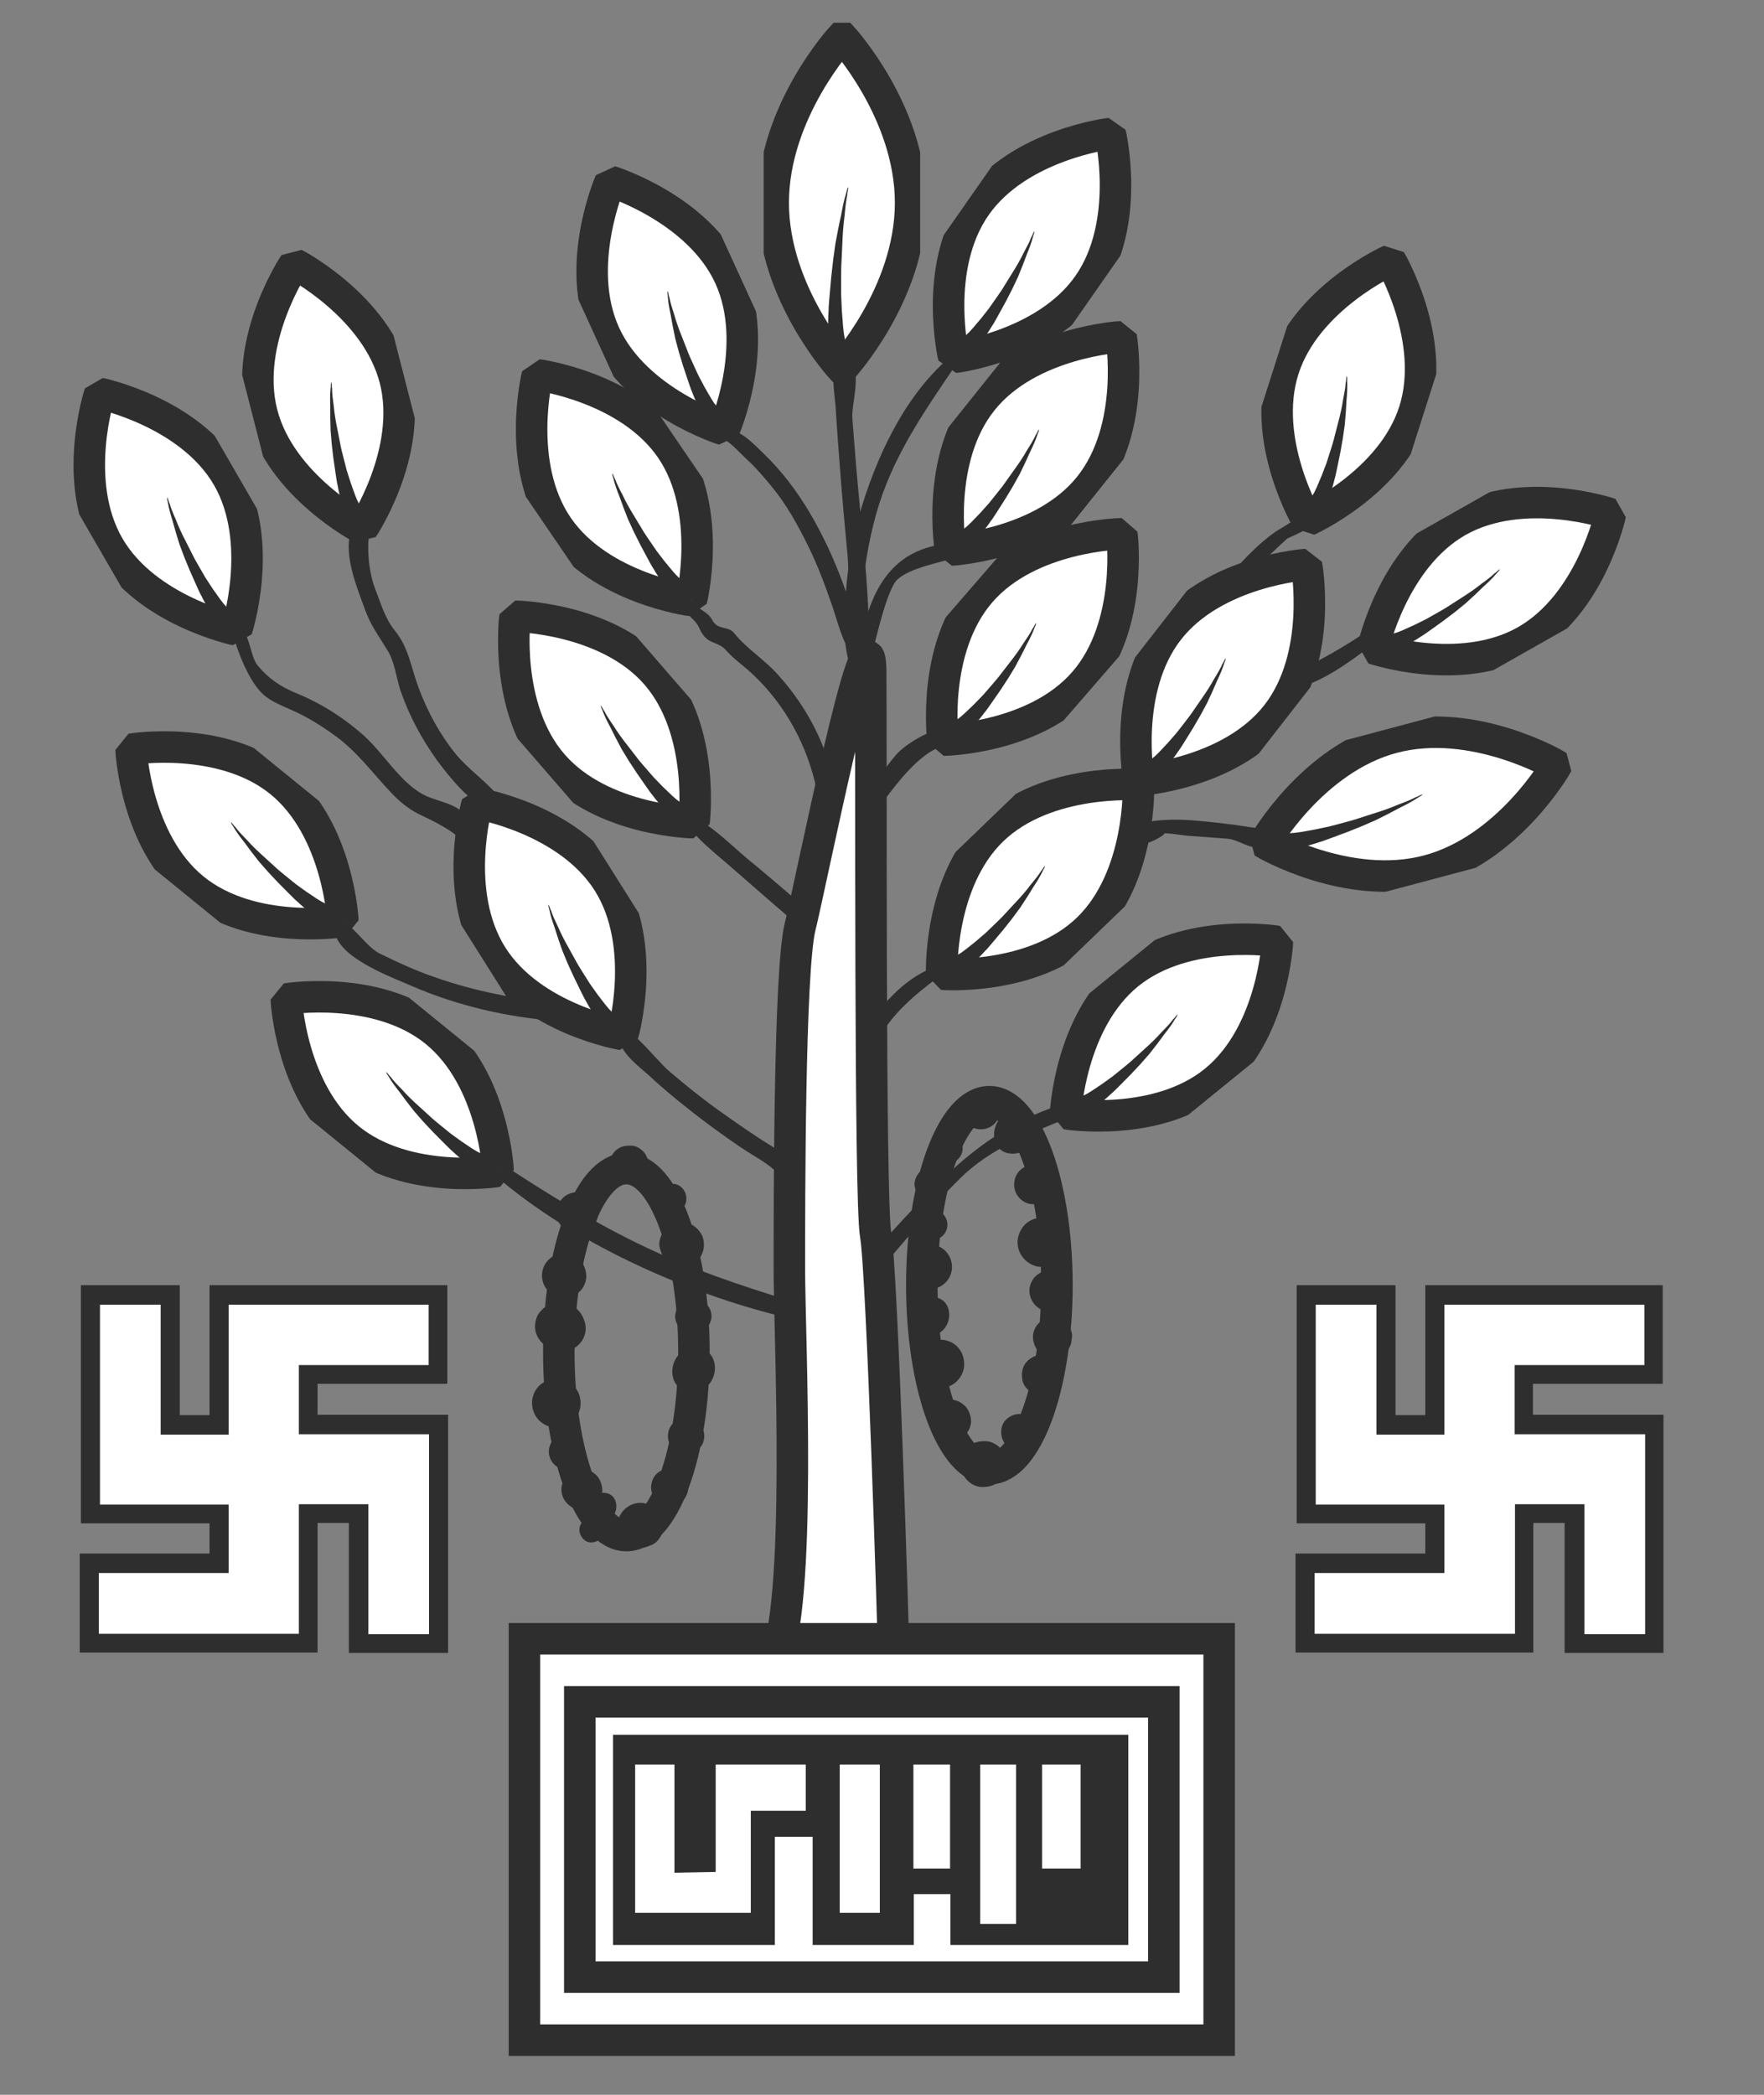 <svg width="112" height="133" viewBox="0 0 112 133" fill="none" xmlns="http://www.w3.org/2000/svg">
<rect x="0" y="0" width="112" height="133" fill="#808080" stroke="none"/>
<path d="M55.28 42.57C55.208 37.352 51.475 56.137 50.797 58.855C50.118 61.573 50.118 76.329 50.118 80.577C50.118 84.824 50.966 102.128 49.1 105.696C57.583 106.376 56.734 105.745 56.734 104.895C56.734 104.046 56.007 80.577 55.595 78.392C55.208 76.184 55.329 46.987 55.28 42.57Z" fill="white" stroke="#2E2E2E" stroke-width="2"/>
<path d="M77.407 104.046H33.298V129.529H77.407V104.046Z" fill="white" stroke="#2E2E2E" stroke-width="2"/>
<path d="M73.893 108.05H36.812V125.525H73.893V108.05Z" fill="white" stroke="#2E2E2E" stroke-width="2"/>
<path d="M71.639 110.138V123.486H60.345V120.258H58.019V123.486H51.596V116.618H49.197V123.486H38.921V110.138H71.639ZM40.327 112.031V121.447H47.67V114.967H51.16V112.031H45.44V118.851L42.823 118.899V112.031H40.327ZM55.862 112.031H53.317V121.447H55.862V112.031ZM60.321 112.031H57.995V118.632H60.321V112.031ZM64.514 112.031H62.236V122.151H64.514V112.031ZM68.61 112.031H66.162V118.632H68.61V112.031Z" fill="#2E2E2E"/>
<path d="M67.374 122.564C68.284 122.564 69.022 122.075 69.022 121.472C69.022 120.868 68.284 120.38 67.374 120.38C66.464 120.38 65.726 120.868 65.726 121.472C65.726 122.075 66.464 122.564 67.374 122.564Z" fill="#2E2E2E"/>
<path d="M22.78 104.361V96.109H19.557V104.337H5.669V99.265H13.91V96.109H5.742V82.203H10.807V90.455H13.91V82.203H27.821V87.275H19.557V90.455H27.845V104.361H22.78Z" fill="white"/>
<path d="M27.215 82.809V86.668H20.187H18.975V87.882V89.848V91.061H20.187H27.239V103.755H23.386V96.716V95.503H22.174H20.187H18.975V96.716V103.73H6.275V99.871H13.304H14.515V98.658V96.74V95.527H13.304H6.348V82.834H10.201V89.872V91.085H11.413H13.304H14.515V89.872V82.834H27.215M28.427 81.596H13.304V89.848H11.413V81.596H5.136V96.716H13.304V98.633H5.063V104.919H20.162V96.692H22.15V104.944H28.451V89.823H20.162V87.858H28.403V81.596H28.427Z" fill="#2E2E2E"/>
<path d="M99.971 104.361V96.109H96.772V104.337H82.86V99.265H91.1V96.109H82.933V82.203H87.998V90.455H91.1V82.203H105.012V87.275H96.772V90.455H105.036V104.361H99.971Z" fill="white"/>
<path d="M104.406 82.809V86.668H97.377H96.166V87.882V89.848V91.061H97.377H104.454V103.755H100.601V96.716V95.503H99.389H97.402H96.19V96.716V103.73H83.466V99.871H90.495H91.706V98.658V96.74V95.527H90.495H83.539V82.834H87.392V89.872V91.085H88.604H90.495H91.706V89.872V82.834H104.406M105.618 81.596H90.495V89.848H88.604V81.596H82.327V96.716H90.495V98.633H82.254V104.919H97.353V96.692H99.341V104.944H105.618V89.823H97.329V87.858H105.569V81.596H105.618Z" fill="#2E2E2E"/>
<g clip-path="url(#clip0_840_13763)">
<path d="M49.092 12.873C49.092 18.674 53.454 23.407 53.454 23.407C53.454 23.407 57.817 18.674 57.817 12.873C57.817 7.073 53.454 2.34 53.454 2.34C53.454 2.34 49.092 7.073 49.092 12.873Z" fill="white" stroke="#2E2E2E" stroke-width="2"/>
<path d="M53.866 11.902C53.454 13.189 52.485 20.106 53.454 23.407L53.866 11.902Z" fill="white"/>
<path d="M53.866 11.902C53.866 11.902 53.866 11.951 53.842 12.024C53.842 12.121 53.793 12.242 53.793 12.388C53.721 12.703 53.672 13.165 53.624 13.698C53.551 14.232 53.502 14.863 53.478 15.543C53.454 15.883 53.454 16.223 53.43 16.587C53.406 16.951 53.406 17.29 53.406 17.654C53.406 18.018 53.406 18.383 53.406 18.722C53.43 19.086 53.43 19.426 53.454 19.766C53.478 20.106 53.502 20.421 53.527 20.712C53.551 20.858 53.551 21.004 53.575 21.149C53.599 21.295 53.624 21.416 53.648 21.562C53.672 21.683 53.696 21.805 53.696 21.926C53.721 22.047 53.745 22.145 53.769 22.241C53.818 22.436 53.842 22.63 53.89 22.776C53.963 23.067 54.011 23.212 54.011 23.212L52.848 23.552C52.848 23.552 52.8 23.358 52.751 23.018C52.727 22.873 52.727 22.678 52.678 22.436C52.654 22.314 52.654 22.193 52.63 22.072C52.63 21.95 52.606 21.805 52.606 21.659C52.606 21.513 52.581 21.368 52.581 21.222C52.581 21.077 52.581 20.907 52.581 20.761C52.581 20.446 52.581 20.106 52.606 19.766C52.606 19.426 52.654 19.062 52.678 18.698C52.703 18.334 52.751 17.97 52.775 17.606C52.824 17.242 52.848 16.878 52.897 16.514C52.945 16.15 52.994 15.81 53.042 15.47C53.163 14.815 53.284 14.184 53.406 13.65C53.502 13.116 53.599 12.679 53.696 12.364C53.745 12.218 53.769 12.097 53.793 12C53.818 11.951 53.842 11.902 53.842 11.902H53.866Z" fill="#2E2E2E"/>
</g>
<g clip-path="url(#clip1_840_13763)">
<path d="M22.154 72.284C25.859 75.297 31.632 74.364 31.632 74.364C31.632 74.364 31.359 68.514 27.654 65.501C23.948 62.489 18.175 63.422 18.175 63.422C18.175 63.422 18.448 69.271 22.154 72.284Z" fill="white" stroke="#2E2E2E" stroke-width="2"/>
<path d="M24.544 68.068C25.105 69.057 28.913 73.403 31.633 74.364L24.544 68.068Z" fill="white"/>
<path d="M24.543 68.068C24.543 68.068 24.574 68.093 24.605 68.15C24.668 68.201 24.715 68.301 24.808 68.377C24.963 68.597 25.227 68.874 25.538 69.189C25.833 69.523 26.206 69.889 26.624 70.26C26.826 70.456 27.043 70.632 27.261 70.84C27.478 71.048 27.695 71.225 27.927 71.414C28.16 71.603 28.392 71.792 28.61 71.968C28.857 72.139 29.074 72.315 29.307 72.473C29.539 72.63 29.756 72.775 29.957 72.908C30.066 72.965 30.159 73.04 30.267 73.097C30.375 73.154 30.468 73.198 30.576 73.255C30.669 73.299 30.762 73.343 30.839 73.406C30.932 73.451 31.009 73.482 31.087 73.514C31.241 73.577 31.381 73.659 31.504 73.697C31.736 73.791 31.86 73.829 31.86 73.829L31.343 74.91C31.343 74.91 31.189 74.847 30.941 74.708C30.833 74.651 30.709 74.551 30.523 74.462C30.43 74.418 30.353 74.355 30.26 74.311C30.183 74.248 30.074 74.191 29.981 74.115C29.888 74.04 29.78 73.983 29.687 73.907C29.594 73.832 29.485 73.743 29.392 73.668C29.191 73.504 28.974 73.328 28.772 73.132C28.555 72.956 28.353 72.729 28.136 72.521C27.918 72.313 27.716 72.086 27.499 71.878C27.297 71.652 27.08 71.444 26.878 71.217C26.676 70.99 26.489 70.776 26.303 70.562C25.961 70.127 25.634 69.705 25.369 69.334C25.089 68.981 24.871 68.679 24.731 68.44C24.668 68.326 24.606 68.244 24.559 68.175C24.544 68.131 24.528 68.087 24.528 68.087L24.543 68.068Z" fill="#2E2E2E"/>
</g>
<g clip-path="url(#clip2_840_13763)">
<path d="M12.298 56.428C16.003 59.44 21.776 58.507 21.776 58.507C21.776 58.507 21.503 52.658 17.798 49.645C14.093 46.632 8.319 47.565 8.319 47.565C8.319 47.565 8.592 53.415 12.298 56.428Z" fill="white" stroke="#2E2E2E" stroke-width="2"/>
<path d="M14.688 52.212C15.249 53.2 19.057 57.547 21.776 58.507L14.688 52.212Z" fill="white"/>
<path d="M14.687 52.212C14.687 52.212 14.718 52.237 14.75 52.294C14.812 52.344 14.858 52.445 14.952 52.52C15.107 52.741 15.371 53.018 15.682 53.333C15.977 53.667 16.35 54.032 16.768 54.404C16.97 54.599 17.187 54.776 17.404 54.984C17.622 55.192 17.839 55.368 18.071 55.557C18.304 55.746 18.537 55.935 18.754 56.112C19.001 56.282 19.218 56.459 19.451 56.616C19.683 56.774 19.9 56.919 20.101 57.051C20.21 57.108 20.303 57.184 20.411 57.241C20.519 57.297 20.612 57.342 20.72 57.398C20.813 57.443 20.906 57.487 20.983 57.55C21.076 57.594 21.154 57.626 21.231 57.657C21.385 57.72 21.525 57.802 21.648 57.84C21.88 57.935 22.004 57.973 22.004 57.973L21.487 59.054C21.487 59.054 21.333 58.991 21.085 58.852C20.977 58.795 20.853 58.694 20.667 58.606C20.575 58.562 20.497 58.499 20.404 58.455C20.327 58.391 20.218 58.335 20.125 58.259C20.032 58.183 19.924 58.127 19.831 58.051C19.738 57.975 19.629 57.887 19.536 57.811C19.335 57.648 19.118 57.471 18.916 57.276C18.699 57.099 18.497 56.873 18.28 56.665C18.062 56.457 17.86 56.23 17.643 56.022C17.441 55.795 17.224 55.587 17.022 55.361C16.82 55.134 16.633 54.919 16.447 54.705C16.105 54.271 15.778 53.849 15.513 53.477C15.233 53.125 15.015 52.822 14.875 52.583C14.812 52.47 14.75 52.388 14.704 52.319C14.688 52.275 14.672 52.231 14.672 52.231L14.687 52.212Z" fill="#2E2E2E"/>
</g>
<g clip-path="url(#clip3_840_13763)">
<path d="M31.232 60.679C33.779 64.722 39.546 65.689 39.546 65.689C39.546 65.689 41.158 60.059 38.611 56.017C36.064 51.975 30.296 51.008 30.296 51.008C30.296 51.008 28.685 56.637 31.232 60.679Z" fill="white" stroke="#2E2E2E" stroke-width="2"/>
<path d="M34.843 57.451C35.06 58.568 37.277 63.906 39.546 65.689L34.843 57.451Z" fill="white"/>
<path d="M34.843 57.451C34.843 57.451 34.865 57.485 34.876 57.549C34.919 57.617 34.931 57.727 34.995 57.828C35.072 58.087 35.233 58.434 35.427 58.833C35.6 59.243 35.836 59.709 36.114 60.196C36.242 60.445 36.392 60.682 36.531 60.949C36.67 61.215 36.82 61.452 36.979 61.706C37.139 61.96 37.299 62.213 37.448 62.45C37.629 62.691 37.778 62.928 37.947 63.152C38.117 63.375 38.276 63.582 38.425 63.772C38.509 63.861 38.573 63.962 38.657 64.051C38.742 64.139 38.816 64.211 38.9 64.3C38.974 64.371 39.048 64.443 39.101 64.527C39.175 64.599 39.238 64.654 39.301 64.708C39.427 64.818 39.533 64.94 39.638 65.016C39.827 65.18 39.932 65.255 39.932 65.255L39.097 66.114C39.097 66.114 38.971 66.004 38.781 65.794C38.697 65.705 38.611 65.57 38.464 65.427C38.39 65.355 38.337 65.27 38.263 65.199C38.21 65.114 38.125 65.026 38.061 64.924C37.997 64.823 37.913 64.734 37.849 64.633C37.785 64.531 37.711 64.413 37.647 64.311C37.508 64.091 37.359 63.855 37.23 63.605C37.081 63.368 36.962 63.088 36.823 62.822C36.683 62.555 36.565 62.276 36.425 62.009C36.306 61.729 36.167 61.463 36.048 61.183C35.929 60.903 35.821 60.641 35.713 60.378C35.528 59.857 35.353 59.352 35.221 58.915C35.069 58.491 34.959 58.135 34.902 57.863C34.879 57.736 34.846 57.639 34.824 57.558C34.824 57.511 34.823 57.464 34.823 57.464L34.843 57.451Z" fill="#2E2E2E"/>
</g>
<g clip-path="url(#clip4_840_13763)">
<path d="M6.903 34.677C9.295 38.813 15.022 39.998 15.022 39.998C15.022 39.998 16.845 34.434 14.453 30.298C12.061 26.162 6.334 24.977 6.334 24.977C6.334 24.977 4.51 30.541 6.903 34.677Z" fill="white" stroke="#2E2E2E" stroke-width="2"/>
<path d="M10.634 31.589C10.808 32.713 12.821 38.131 15.021 39.998L10.634 31.589Z" fill="white"/>
<path d="M10.634 31.589C10.634 31.589 10.654 31.623 10.663 31.687C10.703 31.757 10.711 31.867 10.771 31.971C10.838 32.233 10.986 32.586 11.165 32.991C11.322 33.408 11.54 33.882 11.8 34.379C11.919 34.633 12.059 34.876 12.188 35.147C12.317 35.419 12.457 35.661 12.607 35.921C12.758 36.181 12.908 36.44 13.048 36.682C13.219 36.93 13.359 37.172 13.52 37.402C13.681 37.632 13.832 37.845 13.973 38.041C14.055 38.132 14.115 38.236 14.196 38.328C14.277 38.419 14.348 38.494 14.429 38.585C14.5 38.66 14.571 38.734 14.621 38.821C14.692 38.895 14.753 38.952 14.814 39.009C14.936 39.123 15.037 39.249 15.139 39.329C15.322 39.5 15.424 39.58 15.424 39.58L14.557 40.406C14.557 40.406 14.435 40.292 14.253 40.074C14.172 39.982 14.092 39.844 13.95 39.695C13.879 39.62 13.829 39.534 13.758 39.46C13.708 39.373 13.627 39.282 13.567 39.178C13.507 39.074 13.426 38.982 13.366 38.878C13.306 38.775 13.236 38.653 13.176 38.55C13.046 38.325 12.905 38.082 12.786 37.828C12.646 37.586 12.538 37.302 12.409 37.03C12.28 36.758 12.171 36.474 12.042 36.203C11.934 35.919 11.805 35.647 11.697 35.363C11.588 35.079 11.49 34.813 11.392 34.546C11.227 34.018 11.071 33.507 10.956 33.066C10.82 32.636 10.723 32.276 10.677 32.003C10.659 31.874 10.63 31.776 10.611 31.694C10.612 31.648 10.613 31.601 10.613 31.601L10.634 31.589Z" fill="#2E2E2E"/>
</g>
<g clip-path="url(#clip5_840_13763)">
<path d="M16.632 26.247C17.82 30.877 23.014 33.566 23.014 33.566C23.014 33.566 26.27 28.702 25.082 24.073C23.894 19.443 18.7 16.753 18.7 16.753C18.7 16.753 15.444 21.618 16.632 26.247Z" fill="white" stroke="#2E2E2E" stroke-width="2"/>
<path d="M21.057 24.282C20.922 25.412 21.399 31.174 23.014 33.566L21.057 24.282Z" fill="white"/>
<path d="M21.057 24.282C21.057 24.282 21.067 24.321 21.059 24.385C21.079 24.463 21.056 24.572 21.086 24.688C21.081 24.958 21.128 25.338 21.19 25.776C21.229 26.221 21.312 26.736 21.427 27.285C21.474 27.562 21.543 27.833 21.594 28.13C21.645 28.426 21.715 28.697 21.789 28.988C21.864 29.278 21.939 29.569 22.008 29.84C22.106 30.125 22.176 30.396 22.269 30.661C22.362 30.926 22.45 31.172 22.533 31.398C22.586 31.509 22.616 31.625 22.669 31.735C22.723 31.845 22.771 31.936 22.824 32.046C22.873 32.137 22.921 32.228 22.946 32.325C22.994 32.415 23.038 32.487 23.081 32.558C23.168 32.701 23.231 32.85 23.308 32.954C23.438 33.168 23.515 33.273 23.515 33.273L22.457 33.834C22.457 33.834 22.371 33.691 22.254 33.432C22.201 33.322 22.161 33.167 22.064 32.985C22.016 32.894 21.991 32.797 21.943 32.706C21.918 32.61 21.865 32.499 21.835 32.383C21.805 32.267 21.752 32.157 21.722 32.041C21.692 31.924 21.657 31.789 21.628 31.673C21.563 31.421 21.493 31.15 21.447 30.872C21.378 30.601 21.35 30.299 21.299 30.002C21.248 29.705 21.22 29.403 21.169 29.106C21.142 28.804 21.09 28.507 21.063 28.204C21.035 27.902 21.013 27.618 20.99 27.335C20.973 26.782 20.961 26.248 20.969 25.792C20.954 25.341 20.958 24.969 20.987 24.693C21.005 24.564 21.003 24.462 21.007 24.378C21.02 24.333 21.034 24.288 21.034 24.288L21.057 24.282Z" fill="#2E2E2E"/>
</g>
<g clip-path="url(#clip6_840_13763)">
<path d="M35.088 48.543C38.218 52.153 44.065 52.233 44.065 52.233C44.065 52.233 44.806 46.423 41.676 42.814C38.547 39.205 32.699 39.125 32.699 39.125C32.699 39.125 31.958 44.934 35.088 48.543Z" fill="white" stroke="#2E2E2E" stroke-width="2"/>
<path d="M38.169 44.804C38.552 45.875 41.551 50.816 44.064 52.233L38.169 44.804Z" fill="white"/>
<path d="M38.169 44.804C38.169 44.804 38.195 44.835 38.216 44.896C38.268 44.956 38.297 45.064 38.376 45.154C38.491 45.398 38.703 45.717 38.955 46.081C39.188 46.461 39.492 46.885 39.84 47.324C40.005 47.551 40.189 47.763 40.367 48.005C40.545 48.248 40.728 48.459 40.925 48.686C41.121 48.912 41.317 49.139 41.501 49.35C41.715 49.561 41.899 49.772 42.1 49.968C42.302 50.163 42.491 50.343 42.666 50.509C42.763 50.584 42.842 50.674 42.938 50.749C43.035 50.824 43.119 50.883 43.216 50.958C43.3 51.017 43.383 51.077 43.449 51.152C43.533 51.212 43.603 51.257 43.674 51.301C43.815 51.39 43.938 51.495 44.054 51.554C44.266 51.687 44.381 51.746 44.381 51.746L43.686 52.721C43.686 52.721 43.544 52.632 43.324 52.453C43.227 52.378 43.123 52.257 42.955 52.138C42.871 52.078 42.806 52.003 42.722 51.943C42.657 51.868 42.56 51.793 42.481 51.703C42.403 51.612 42.306 51.537 42.227 51.447C42.149 51.356 42.057 51.25 41.978 51.16C41.808 50.963 41.625 50.752 41.46 50.525C41.277 50.313 41.117 50.055 40.939 49.812C40.761 49.57 40.601 49.312 40.423 49.069C40.263 48.811 40.085 48.569 39.925 48.31C39.765 48.052 39.618 47.809 39.472 47.565C39.209 47.078 38.961 46.606 38.764 46.194C38.549 45.798 38.387 45.463 38.29 45.203C38.248 45.08 38.2 44.989 38.166 44.913C38.158 44.866 38.151 44.82 38.151 44.82L38.169 44.804Z" fill="#2E2E2E"/>
</g>
<g clip-path="url(#clip7_840_13763)">
<path d="M35.406 33.427C38.098 37.374 43.897 38.132 43.897 38.132C43.897 38.132 45.303 32.447 42.611 28.5C39.919 24.553 34.121 23.796 34.121 23.796C34.121 23.796 32.714 29.48 35.406 33.427Z" fill="white" stroke="#2E2E2E" stroke-width="2"/>
<path d="M38.898 30.07C39.155 31.178 41.564 36.433 43.897 38.132L38.898 30.07Z" fill="white"/>
<path d="M38.898 30.07C38.898 30.07 38.921 30.104 38.935 30.167C38.98 30.233 38.996 30.343 39.064 30.442C39.15 30.698 39.324 31.039 39.532 31.43C39.719 31.834 39.972 32.291 40.268 32.767C40.405 33.012 40.563 33.243 40.712 33.504C40.861 33.766 41.018 33.997 41.187 34.245C41.356 34.492 41.525 34.74 41.683 34.971C41.872 35.206 42.029 35.437 42.207 35.654C42.385 35.872 42.551 36.073 42.706 36.257C42.794 36.343 42.862 36.442 42.949 36.527C43.037 36.613 43.113 36.681 43.201 36.767C43.277 36.836 43.353 36.905 43.41 36.987C43.486 37.056 43.551 37.109 43.616 37.161C43.746 37.266 43.856 37.384 43.964 37.456C44.159 37.613 44.267 37.685 44.267 37.685L43.464 38.573C43.464 38.573 43.334 38.468 43.136 38.264C43.048 38.179 42.958 38.047 42.806 37.909C42.729 37.84 42.673 37.757 42.597 37.689C42.54 37.606 42.453 37.521 42.385 37.422C42.318 37.322 42.23 37.237 42.163 37.138C42.095 37.039 42.016 36.923 41.949 36.824C41.802 36.609 41.644 36.378 41.507 36.133C41.349 35.902 41.22 35.627 41.071 35.365C40.922 35.104 40.793 34.829 40.645 34.568C40.516 34.292 40.367 34.031 40.238 33.756C40.109 33.481 39.991 33.222 39.873 32.964C39.669 32.449 39.477 31.951 39.329 31.52C39.161 31.102 39.039 30.75 38.972 30.48C38.945 30.354 38.908 30.257 38.883 30.178C38.881 30.131 38.878 30.084 38.878 30.084L38.898 30.07Z" fill="#2E2E2E"/>
</g>
<g clip-path="url(#clip8_840_13763)">
<path d="M38.397 21.217C40.385 25.562 45.974 27.288 45.974 27.288C45.974 27.288 48.317 21.922 46.329 17.577C44.34 13.232 38.752 11.507 38.752 11.507C38.752 11.507 36.408 16.872 38.397 21.217Z" fill="white" stroke="#2E2E2E" stroke-width="2"/>
<path d="M42.405 18.498C42.471 19.634 43.961 25.219 45.974 27.288L42.405 18.498Z" fill="white"/>
<path d="M42.404 18.498C42.404 18.498 42.421 18.534 42.424 18.599C42.457 18.672 42.455 18.783 42.505 18.892C42.547 19.159 42.661 19.524 42.8 19.945C42.917 20.375 43.089 20.868 43.3 21.387C43.395 21.651 43.511 21.906 43.614 22.189C43.717 22.472 43.833 22.726 43.958 22.999C44.083 23.272 44.207 23.544 44.324 23.799C44.471 24.061 44.587 24.316 44.726 24.56C44.864 24.805 44.994 25.031 45.116 25.239C45.188 25.338 45.238 25.447 45.31 25.546C45.382 25.645 45.446 25.726 45.518 25.825C45.581 25.906 45.645 25.986 45.687 26.077C45.75 26.158 45.806 26.221 45.861 26.283C45.971 26.409 46.06 26.544 46.154 26.633C46.32 26.821 46.414 26.91 46.414 26.91L45.473 27.649C45.473 27.649 45.362 27.524 45.202 27.29C45.13 27.191 45.063 27.045 44.936 26.884C44.872 26.803 44.831 26.712 44.767 26.631C44.725 26.541 44.654 26.442 44.603 26.332C44.554 26.223 44.482 26.124 44.432 26.015C44.382 25.906 44.324 25.779 44.274 25.67C44.166 25.433 44.049 25.179 43.955 24.914C43.838 24.66 43.757 24.367 43.655 24.084C43.552 23.801 43.471 23.508 43.368 23.226C43.288 22.933 43.185 22.65 43.104 22.357C43.023 22.064 42.951 21.789 42.879 21.514C42.764 20.973 42.658 20.45 42.585 19.999C42.49 19.559 42.428 19.191 42.408 18.914C42.403 18.785 42.383 18.684 42.372 18.601C42.377 18.555 42.383 18.508 42.383 18.508L42.404 18.498Z" fill="#2E2E2E"/>
</g>
<g clip-path="url(#clip9_840_13763)">
<path d="M90.668 55.278C85.558 56.636 80.27 53.521 80.27 53.521C80.27 53.521 83.32 48.19 88.43 46.832C93.54 45.474 98.828 48.589 98.828 48.589C98.828 48.589 95.778 53.92 90.668 55.278Z" fill="white" stroke="#2E2E2E" stroke-width="2"/>
<path d="M90.298 50.429C89.271 51.129 83.426 53.686 80.269 53.521L90.298 50.429Z" fill="white"/>
<path d="M90.299 50.429C90.299 50.429 90.256 50.44 90.198 50.481C90.112 50.503 90.018 50.579 89.89 50.613C89.63 50.757 89.237 50.912 88.778 51.084C88.327 51.279 87.783 51.474 87.191 51.656C86.898 51.759 86.599 51.839 86.284 51.948C85.969 52.056 85.67 52.136 85.349 52.221C85.029 52.306 84.708 52.392 84.409 52.471C84.082 52.533 83.782 52.612 83.477 52.668C83.171 52.724 82.887 52.775 82.624 52.82C82.49 52.83 82.362 52.864 82.227 52.875C82.093 52.886 81.979 52.891 81.845 52.901C81.732 52.906 81.619 52.911 81.512 52.94C81.399 52.944 81.307 52.944 81.215 52.943C81.032 52.941 80.854 52.964 80.714 52.951C80.439 52.949 80.298 52.936 80.298 52.936L80.297 54.141C80.297 54.141 80.48 54.143 80.792 54.11C80.927 54.099 81.098 54.054 81.324 54.044C81.437 54.039 81.544 54.011 81.657 54.006C81.764 53.977 81.898 53.967 82.027 53.933C82.155 53.899 82.29 53.888 82.418 53.854C82.546 53.82 82.696 53.78 82.824 53.746C83.102 53.672 83.401 53.593 83.694 53.489C83.994 53.41 84.302 53.278 84.617 53.169C84.931 53.06 85.239 52.928 85.554 52.82C85.862 52.688 86.177 52.579 86.485 52.447C86.793 52.315 87.08 52.188 87.367 52.062C87.913 51.791 88.438 51.526 88.877 51.284C89.323 51.065 89.683 50.869 89.936 50.701C90.052 50.62 90.152 50.568 90.232 50.522C90.268 50.487 90.305 50.452 90.305 50.452L90.299 50.429Z" fill="#2E2E2E"/>
</g>
<g clip-path="url(#clip10_840_13763)">
<path d="M77.131 68.629C73.426 71.642 67.653 70.709 67.653 70.709C67.653 70.709 67.926 64.86 71.631 61.847C75.337 58.834 81.11 59.767 81.11 59.767C81.11 59.767 80.837 65.617 77.131 68.629Z" fill="white" stroke="#2E2E2E" stroke-width="2"/>
<path d="M74.742 64.414C74.18 65.402 70.372 69.748 67.653 70.709L74.742 64.414Z" fill="white"/>
<path d="M74.742 64.414C74.742 64.414 74.711 64.439 74.68 64.496C74.618 64.546 74.571 64.647 74.478 64.722C74.322 64.943 74.058 65.22 73.747 65.535C73.452 65.869 73.08 66.234 72.661 66.606C72.459 66.801 72.242 66.978 72.025 67.186C71.807 67.394 71.59 67.57 71.358 67.759C71.125 67.948 70.893 68.137 70.676 68.314C70.428 68.484 70.211 68.661 69.978 68.818C69.746 68.976 69.529 69.121 69.328 69.253C69.22 69.31 69.127 69.386 69.018 69.443C68.91 69.499 68.817 69.543 68.709 69.6C68.616 69.644 68.523 69.689 68.446 69.752C68.353 69.796 68.276 69.828 68.198 69.859C68.044 69.922 67.904 70.004 67.781 70.042C67.549 70.137 67.425 70.175 67.425 70.175L67.942 71.256C67.942 71.256 68.096 71.193 68.344 71.054C68.452 70.997 68.576 70.896 68.762 70.808C68.855 70.764 68.932 70.701 69.025 70.656C69.103 70.593 69.211 70.537 69.304 70.461C69.397 70.385 69.505 70.329 69.598 70.253C69.691 70.177 69.8 70.089 69.893 70.013C70.094 69.85 70.311 69.673 70.513 69.478C70.73 69.301 70.932 69.074 71.15 68.867C71.367 68.659 71.569 68.432 71.786 68.224C71.988 67.997 72.205 67.789 72.407 67.562C72.609 67.336 72.796 67.121 72.982 66.907C73.325 66.473 73.651 66.051 73.916 65.679C74.196 65.326 74.414 65.024 74.554 64.785C74.617 64.672 74.679 64.59 74.726 64.521C74.741 64.477 74.757 64.433 74.757 64.433L74.742 64.414Z" fill="#2E2E2E"/>
</g>
<g clip-path="url(#clip11_840_13763)">
<path d="M81.072 45.371C78.139 49.142 72.305 49.536 72.305 49.536C72.305 49.536 71.255 43.775 74.187 40.004C77.119 36.232 82.953 35.839 82.953 35.839C82.953 35.839 84.004 41.599 81.072 45.371Z" fill="white" stroke="#2E2E2E" stroke-width="2"/>
<path d="M77.795 41.803C77.47 42.892 74.739 47.986 72.305 49.536L77.795 41.803Z" fill="white"/>
<path d="M77.795 41.803C77.795 41.803 77.77 41.834 77.753 41.897C77.704 41.96 77.681 42.068 77.607 42.163C77.505 42.413 77.31 42.743 77.078 43.12C76.866 43.511 76.585 43.952 76.261 44.408C76.108 44.644 75.936 44.865 75.772 45.117C75.607 45.368 75.435 45.589 75.251 45.826C75.067 46.063 74.883 46.299 74.711 46.52C74.508 46.742 74.336 46.963 74.145 47.169C73.954 47.375 73.776 47.565 73.609 47.74C73.517 47.819 73.443 47.914 73.35 47.994C73.258 48.074 73.177 48.138 73.084 48.218C73.004 48.282 72.924 48.346 72.862 48.424C72.782 48.488 72.713 48.537 72.645 48.585C72.509 48.681 72.392 48.793 72.28 48.857C72.075 49.002 71.963 49.067 71.963 49.067L72.71 50.004C72.71 50.004 72.846 49.907 73.056 49.716C73.149 49.636 73.247 49.51 73.408 49.382C73.488 49.318 73.55 49.239 73.63 49.175C73.691 49.096 73.784 49.016 73.858 48.922C73.931 48.827 74.024 48.747 74.098 48.653C74.171 48.558 74.257 48.447 74.331 48.353C74.49 48.148 74.662 47.927 74.815 47.691C74.986 47.47 75.132 47.203 75.297 46.952C75.462 46.7 75.608 46.434 75.773 46.182C75.918 45.916 76.083 45.664 76.229 45.397C76.375 45.131 76.508 44.88 76.642 44.629C76.877 44.129 77.101 43.644 77.275 43.222C77.469 42.815 77.613 42.472 77.696 42.207C77.731 42.082 77.773 41.989 77.803 41.911C77.809 41.864 77.814 41.818 77.814 41.818L77.795 41.803Z" fill="#2E2E2E"/>
</g>
<g clip-path="url(#clip12_840_13763)">
<path d="M69.059 58.987C65.619 62.3 59.788 61.854 59.788 61.854C59.788 61.854 59.572 56.002 63.012 52.69C66.452 49.377 72.282 49.823 72.282 49.823C72.282 49.823 72.499 55.675 69.059 58.987Z" fill="white" stroke="#2E2E2E" stroke-width="2"/>
<path d="M66.325 54.986C65.848 56.019 62.418 60.669 59.788 61.854L66.325 54.986Z" fill="white"/>
<path d="M66.325 54.986C66.325 54.986 66.296 55.014 66.27 55.073C66.213 55.129 66.174 55.233 66.088 55.316C65.951 55.549 65.711 55.847 65.428 56.187C65.162 56.544 64.821 56.94 64.435 57.346C64.25 57.557 64.049 57.751 63.85 57.977C63.651 58.202 63.449 58.396 63.233 58.604C63.017 58.812 62.801 59.02 62.6 59.214C62.367 59.404 62.166 59.598 61.947 59.775C61.729 59.951 61.525 60.114 61.336 60.263C61.232 60.328 61.146 60.412 61.043 60.477C60.94 60.543 60.851 60.595 60.748 60.66C60.659 60.712 60.57 60.764 60.498 60.833C60.41 60.885 60.335 60.923 60.261 60.961C60.112 61.037 59.98 61.13 59.86 61.179C59.637 61.292 59.517 61.341 59.517 61.341L60.122 62.374C60.122 62.374 60.271 62.298 60.506 62.139C60.609 62.074 60.724 61.963 60.902 61.859C60.99 61.807 61.062 61.738 61.151 61.686C61.223 61.617 61.326 61.551 61.413 61.468C61.499 61.385 61.602 61.319 61.688 61.236C61.775 61.153 61.876 61.056 61.962 60.973C62.149 60.793 62.35 60.599 62.535 60.387C62.737 60.193 62.919 59.95 63.118 59.725C63.317 59.499 63.5 59.256 63.699 59.031C63.881 58.788 64.08 58.563 64.262 58.32C64.445 58.077 64.613 57.848 64.781 57.619C65.085 57.157 65.376 56.709 65.608 56.317C65.858 55.942 66.049 55.623 66.169 55.372C66.222 55.254 66.277 55.167 66.318 55.094C66.33 55.049 66.342 55.004 66.342 55.004L66.325 54.986Z" fill="#2E2E2E"/>
</g>
<g clip-path="url(#clip13_840_13763)">
<path d="M96.86 40.697C92.705 43.05 87.168 41.168 87.168 41.168C87.168 41.168 88.409 35.446 92.564 33.092C96.718 30.739 102.255 32.621 102.255 32.621C102.255 32.621 101.014 38.344 96.86 40.697Z" fill="white" stroke="#2E2E2E" stroke-width="2"/>
<path d="M95.204 36.142C94.486 37.023 90.009 40.674 87.168 41.168L95.204 36.142Z" fill="white"/>
<path d="M95.204 36.142C95.204 36.142 95.169 36.161 95.129 36.212C95.059 36.251 94.996 36.343 94.892 36.402C94.702 36.593 94.396 36.823 94.037 37.082C93.691 37.362 93.262 37.66 92.788 37.957C92.556 38.116 92.313 38.254 92.064 38.422C91.815 38.591 91.572 38.729 91.311 38.877C91.05 39.024 90.79 39.172 90.546 39.31C90.274 39.437 90.03 39.574 89.775 39.691C89.52 39.808 89.282 39.915 89.061 40.012C88.945 40.05 88.841 40.109 88.725 40.147C88.609 40.185 88.51 40.213 88.393 40.251C88.295 40.279 88.196 40.307 88.109 40.356C88.01 40.384 87.928 40.403 87.847 40.421C87.684 40.457 87.533 40.515 87.405 40.532C87.161 40.587 87.032 40.603 87.032 40.603L87.362 41.755C87.362 41.755 87.525 41.719 87.792 41.623C87.908 41.585 88.047 41.506 88.245 41.45C88.344 41.422 88.431 41.373 88.53 41.345C88.617 41.295 88.733 41.258 88.837 41.198C88.941 41.139 89.058 41.101 89.162 41.042C89.266 40.983 89.388 40.914 89.492 40.855C89.718 40.727 89.961 40.589 90.193 40.43C90.436 40.292 90.673 40.103 90.922 39.934C91.171 39.765 91.407 39.575 91.656 39.406C91.893 39.216 92.142 39.047 92.379 38.858C92.616 38.667 92.835 38.487 93.055 38.307C93.464 37.936 93.856 37.574 94.179 37.252C94.514 36.951 94.779 36.689 94.957 36.477C95.038 36.375 95.113 36.305 95.17 36.244C95.193 36.204 95.216 36.163 95.216 36.163L95.204 36.142Z" fill="#2E2E2E"/>
</g>
<g clip-path="url(#clip14_840_13763)">
<path d="M89.798 26.11C88.347 30.663 83.008 33.051 83.008 33.051C83.008 33.051 80.035 28.008 81.486 23.454C82.936 18.901 88.275 16.513 88.275 16.513C88.275 16.513 91.248 21.556 89.798 26.11Z" fill="white" stroke="#2E2E2E" stroke-width="2"/>
<path d="M85.492 23.895C85.563 25.03 84.757 30.755 83.008 33.051L85.492 23.895Z" fill="white"/>
<path d="M85.492 23.895C85.492 23.895 85.48 23.933 85.485 23.997C85.46 24.073 85.476 24.183 85.44 24.298C85.43 24.567 85.361 24.944 85.274 25.378C85.21 25.819 85.098 26.329 84.951 26.87C84.889 27.145 84.804 27.411 84.736 27.704C84.668 27.997 84.583 28.264 84.492 28.55C84.401 28.836 84.31 29.122 84.225 29.388C84.111 29.667 84.026 29.933 83.918 30.193C83.81 30.452 83.708 30.692 83.612 30.914C83.553 31.021 83.516 31.135 83.457 31.242C83.397 31.349 83.344 31.437 83.284 31.544C83.231 31.631 83.178 31.719 83.147 31.815C83.094 31.902 83.046 31.971 82.999 32.04C82.904 32.178 82.833 32.323 82.75 32.422C82.608 32.629 82.525 32.728 82.525 32.728L83.549 33.349C83.549 33.349 83.644 33.212 83.775 32.96C83.834 32.853 83.883 32.7 83.99 32.525C84.043 32.437 84.073 32.341 84.127 32.254C84.157 32.158 84.217 32.051 84.253 31.937C84.289 31.823 84.349 31.716 84.385 31.601C84.422 31.487 84.464 31.354 84.501 31.239C84.579 30.992 84.665 30.725 84.726 30.451C84.811 30.184 84.856 29.884 84.924 29.59C84.992 29.297 85.037 28.997 85.105 28.704C85.15 28.403 85.218 28.11 85.263 27.809C85.307 27.509 85.346 27.227 85.385 26.946C85.433 26.395 85.476 25.863 85.494 25.406C85.535 24.958 85.552 24.585 85.538 24.308C85.528 24.179 85.536 24.076 85.537 23.993C85.526 23.947 85.515 23.902 85.515 23.902L85.492 23.895Z" fill="#2E2E2E"/>
</g>
<g clip-path="url(#clip15_840_13763)">
<path d="M68.844 43.306C65.715 46.915 59.867 46.995 59.867 46.995C59.867 46.995 59.126 41.186 62.256 37.577C65.386 33.968 71.233 33.888 71.233 33.888C71.233 33.888 71.974 39.697 68.844 43.306Z" fill="white" stroke="#2E2E2E" stroke-width="2"/>
<path d="M65.763 39.567C65.381 40.638 62.381 45.578 59.868 46.995L65.763 39.567Z" fill="white"/>
<path d="M65.763 39.567C65.763 39.567 65.737 39.597 65.716 39.658C65.664 39.719 65.635 39.826 65.556 39.916C65.441 40.16 65.229 40.479 64.977 40.843C64.744 41.223 64.44 41.648 64.092 42.087C63.927 42.314 63.743 42.525 63.565 42.768C63.387 43.01 63.204 43.221 63.008 43.448C62.811 43.675 62.615 43.901 62.431 44.112C62.217 44.323 62.033 44.534 61.832 44.73C61.63 44.925 61.441 45.106 61.266 45.271C61.169 45.346 61.091 45.436 60.994 45.511C60.897 45.586 60.813 45.645 60.716 45.72C60.633 45.78 60.549 45.839 60.483 45.915C60.4 45.974 60.329 46.019 60.258 46.063C60.117 46.152 59.994 46.257 59.879 46.316C59.666 46.45 59.551 46.508 59.551 46.508L60.246 47.483C60.246 47.483 60.388 47.395 60.608 47.215C60.705 47.14 60.809 47.02 60.977 46.9C61.061 46.841 61.126 46.765 61.21 46.706C61.275 46.63 61.372 46.555 61.451 46.465C61.529 46.374 61.626 46.3 61.705 46.209C61.783 46.118 61.875 46.013 61.954 45.922C62.124 45.726 62.307 45.514 62.472 45.287C62.656 45.075 62.815 44.817 62.993 44.575C63.172 44.332 63.331 44.074 63.51 43.832C63.669 43.573 63.847 43.331 64.007 43.072C64.167 42.814 64.314 42.571 64.46 42.328C64.723 41.84 64.972 41.368 65.168 40.956C65.383 40.56 65.546 40.225 65.642 39.965C65.684 39.843 65.732 39.751 65.766 39.675C65.774 39.629 65.781 39.583 65.781 39.583L65.763 39.567Z" fill="#2E2E2E"/>
</g>
<g clip-path="url(#clip16_840_13763)">
<path d="M69.172 30.886C66.187 34.616 60.348 34.927 60.348 34.927C60.348 34.927 59.379 29.151 62.364 25.422C65.349 21.692 71.188 21.381 71.188 21.381C71.188 21.381 72.157 27.156 69.172 30.886Z" fill="white" stroke="#2E2E2E" stroke-width="2"/>
<path d="M65.946 27.272C65.606 28.357 62.803 33.411 60.348 34.927L65.946 27.272Z" fill="white"/>
<path d="M65.946 27.272C65.946 27.272 65.921 27.303 65.902 27.365C65.852 27.427 65.828 27.536 65.753 27.629C65.647 27.878 65.448 28.204 65.211 28.578C64.993 28.967 64.706 29.403 64.375 29.855C64.219 30.089 64.044 30.307 63.876 30.557C63.708 30.806 63.533 31.024 63.345 31.259C63.158 31.493 62.971 31.727 62.796 31.945C62.59 32.164 62.415 32.383 62.221 32.586C62.027 32.789 61.846 32.977 61.677 33.149C61.583 33.227 61.508 33.321 61.415 33.4C61.321 33.478 61.239 33.541 61.146 33.619C61.064 33.682 60.983 33.745 60.92 33.823C60.839 33.886 60.77 33.933 60.701 33.98C60.564 34.075 60.445 34.184 60.332 34.248C60.125 34.389 60.013 34.453 60.013 34.453L60.746 35.4C60.746 35.4 60.883 35.305 61.096 35.117C61.19 35.039 61.29 34.914 61.452 34.788C61.534 34.725 61.596 34.647 61.678 34.584C61.74 34.506 61.834 34.428 61.909 34.334C61.984 34.241 62.078 34.162 62.153 34.069C62.227 33.975 62.315 33.866 62.39 33.772C62.552 33.569 62.727 33.351 62.883 33.117C63.058 32.899 63.207 32.634 63.376 32.385C63.544 32.136 63.694 31.871 63.862 31.622C64.012 31.358 64.18 31.108 64.329 30.844C64.479 30.579 64.616 30.331 64.753 30.082C64.996 29.584 65.226 29.103 65.406 28.684C65.605 28.28 65.754 27.938 65.841 27.674C65.878 27.55 65.922 27.457 65.953 27.38C65.959 27.333 65.965 27.287 65.965 27.287L65.946 27.272Z" fill="#2E2E2E"/>
</g>
<g clip-path="url(#clip17_840_13763)">
<path d="M69.1 18.09C66.363 22.006 60.556 22.696 60.556 22.696C60.556 22.696 59.215 16.996 61.952 13.08C64.688 9.164 70.496 8.474 70.496 8.474C70.496 8.474 71.837 14.174 69.1 18.09Z" fill="white" stroke="#2E2E2E" stroke-width="2"/>
<path d="M65.646 14.693C65.376 15.798 62.907 21.024 60.555 22.696L65.646 14.693Z" fill="white"/>
<path d="M65.646 14.693C65.646 14.693 65.623 14.726 65.609 14.789C65.563 14.854 65.545 14.964 65.477 15.062C65.387 15.317 65.209 15.656 64.997 16.044C64.805 16.447 64.547 16.901 64.246 17.373C64.106 17.616 63.945 17.846 63.793 18.106C63.641 18.365 63.481 18.595 63.309 18.84C63.138 19.086 62.966 19.332 62.805 19.561C62.614 19.793 62.453 20.023 62.273 20.238C62.093 20.453 61.924 20.653 61.767 20.835C61.678 20.92 61.61 21.018 61.521 21.102C61.433 21.187 61.356 21.255 61.267 21.339C61.19 21.407 61.113 21.475 61.056 21.557C60.978 21.625 60.913 21.677 60.847 21.728C60.716 21.832 60.604 21.949 60.496 22.019C60.299 22.174 60.191 22.245 60.191 22.245L60.983 23.142C60.983 23.142 61.115 23.039 61.315 22.837C61.403 22.753 61.495 22.622 61.649 22.486C61.726 22.418 61.783 22.336 61.861 22.268C61.918 22.186 62.006 22.101 62.075 22.003C62.144 21.905 62.232 21.82 62.301 21.722C62.37 21.624 62.45 21.509 62.519 21.411C62.667 21.198 62.828 20.968 62.968 20.725C63.129 20.496 63.261 20.222 63.413 19.962C63.564 19.703 63.697 19.429 63.848 19.169C63.98 18.896 64.132 18.636 64.264 18.363C64.397 18.089 64.517 17.832 64.638 17.575C64.848 17.062 65.046 16.567 65.199 16.137C65.371 15.721 65.498 15.37 65.567 15.101C65.596 14.975 65.634 14.88 65.66 14.8C65.663 14.753 65.666 14.707 65.666 14.707L65.646 14.693Z" fill="#2E2E2E"/>
</g>
<path d="M60.152 22.814C57.34 25.289 55.571 29.173 54.553 32.716C54.02 34.561 53.754 36.478 53.657 38.395C53.584 39.876 53.487 42.327 54.723 43.395C54.892 43.541 55.208 43.516 55.353 43.371C55.498 43.225 55.547 43.079 55.523 42.934C55.377 42.327 55.038 41.793 54.892 41.186C54.65 40.191 54.699 39.099 54.747 38.08C54.82 36.26 55.135 34.439 55.62 32.667C56.613 29.1 58.576 26.285 60.612 23.275C60.855 22.959 60.443 22.571 60.152 22.814Z" fill="#2E2E2E"/>
<path d="M54.941 35.895C54.795 34.342 54.65 32.789 54.505 31.236C54.359 29.682 54.238 28.105 54.117 26.552C54.044 25.654 54.795 23.421 53.875 22.935L53.366 22.741C52.639 23.251 53.002 25.047 53.051 25.799C53.148 27.377 53.269 28.93 53.39 30.483C53.511 32.036 53.657 33.59 53.802 35.143C53.947 36.648 53.85 40.021 54.262 41.478C54.408 41.963 55.159 41.987 55.183 41.429C55.232 40.191 55.062 37.157 54.941 35.895Z" fill="#2E2E2E"/>
<path d="M55.401 41.647C55.135 40.944 54.699 40.288 54.408 39.56C54.068 38.711 53.826 37.837 53.511 37.012C52.929 35.434 52.227 33.929 51.378 32.498C50.578 31.163 49.633 29.901 48.494 28.808C47.888 28.226 46.773 26.988 45.828 27.328C45.586 27.425 45.659 27.765 45.852 27.838C46.41 28.08 46.992 28.784 47.452 29.197C48.01 29.706 48.494 30.289 48.979 30.872C49.924 32.012 50.651 33.323 51.306 34.658C51.936 35.92 52.42 37.255 52.881 38.589C53.293 39.827 53.632 41.405 54.723 42.23C55.135 42.521 55.547 42.06 55.401 41.647Z" fill="#2E2E2E"/>
<path d="M53.026 49.948C52.469 47.278 51.233 44.875 49.415 42.861C48.567 41.89 47.428 41.211 46.628 40.215C46.24 39.706 45.586 40.046 45.222 39.366C44.956 38.856 44.471 38.784 44.132 38.347C43.865 38.007 43.38 38.371 43.526 38.735C43.72 39.172 44.132 39.342 44.35 39.779C44.495 40.094 44.641 40.385 44.931 40.604C45.319 40.871 45.731 40.871 46.095 41.283C46.579 41.842 47.234 42.279 47.767 42.788C49.876 44.754 51.281 47.375 51.863 50.191C52.057 50.87 53.172 50.676 53.026 49.948Z" fill="#2E2E2E"/>
<path d="M51.257 57.739C49.973 56.646 48.688 55.53 47.38 54.462C46.265 53.516 45.15 52.375 43.817 51.744C43.599 51.647 43.332 51.938 43.477 52.132C44.205 53.273 45.392 54.147 46.41 55.044C47.791 56.258 49.197 57.471 50.603 58.685C51.16 59.146 51.815 58.2 51.257 57.739Z" fill="#2E2E2E"/>
<path d="M50.603 74.485C50.142 73.514 49.997 73.368 49.1 72.835C47.864 72.082 46.701 71.257 45.538 70.432C44.495 69.679 43.477 68.854 42.508 68.029C41.539 67.204 39.212 64.073 39.212 65.82C39.478 66.913 40.424 67.592 41.224 68.296C42.072 69.097 42.968 69.825 43.889 70.553C44.907 71.354 45.95 72.106 47.016 72.835C48.155 73.611 49.415 74.121 50.021 75.407C50.312 76.062 50.918 75.14 50.603 74.485Z" fill="#2E2E2E"/>
<path d="M50.094 82.567C46.967 81.596 43.913 80.577 40.957 79.169C37.927 77.737 34.655 75.747 31.892 73.902C31.771 73.829 32.256 73.878 32.135 73.951C32.183 73.927 31.965 74.024 31.941 74.072C31.941 74.121 31.917 74.145 31.917 74.194C31.844 74.388 31.238 74.485 31.408 74.606C36.352 78.878 43.404 82.057 49.754 83.61C50.384 83.78 50.772 82.785 50.094 82.567Z" fill="#2E2E2E"/>
<path d="M67.665 70.043C62.163 71.694 59.109 75.553 55.353 79.582C54.892 80.067 55.571 80.892 56.031 80.382C57.898 78.368 59.012 76.718 60.975 74.8C62.914 72.883 65.459 71.936 67.955 70.917C68.416 70.723 68.149 69.898 67.665 70.043Z" fill="#2E2E2E"/>
<path d="M81.213 53.224C80.825 52.569 80.073 52.617 79.395 52.52C78.183 52.326 76.947 52.181 75.711 52.084C75.153 52.035 70.961 51.792 72.148 53.418C72.269 53.564 72.463 53.637 72.633 53.588C72.924 53.54 73.845 53.127 73.942 52.909C74.499 52.909 75.275 53.079 75.638 53.079C76.414 53.127 77.189 53.2 77.941 53.248C78.886 53.321 79.879 54.511 81.213 53.248C81.213 53.248 81.237 53.248 81.213 53.224Z" fill="#2E2E2E"/>
<path d="M87.174 39.827C86.326 40.41 85.454 40.968 84.557 41.477C83.805 41.914 82.981 42.278 82.303 42.812C81.963 43.079 82.23 43.71 82.666 43.589C84.484 43.031 86.229 41.599 87.756 40.482C88.216 40.143 87.659 39.512 87.174 39.827Z" fill="#2E2E2E"/>
<path d="M59.133 61.476C57.364 62.204 55.91 63.83 54.941 65.432C54.819 65.626 54.819 65.869 54.965 66.039C55.062 66.16 55.135 66.184 55.304 66.209C55.474 66.233 55.668 66.136 55.74 65.99C56.71 64.316 57.994 63.224 59.521 62.083C59.885 61.816 59.497 61.331 59.133 61.476Z" fill="#2E2E2E"/>
<path d="M59.861 46.307C58.988 46.331 57.486 47.254 56.904 47.909C56.153 48.783 55.474 49.851 54.941 50.87C54.674 51.38 55.304 51.865 55.692 51.38C56.758 50.045 58.382 47.545 60.297 47.254C60.757 47.181 60.345 46.307 59.861 46.307Z" fill="#2E2E2E"/>
<path d="M60.031 34.536C55.498 35.046 54.989 39.366 54.456 41.356C54.311 41.939 55.183 42.254 55.329 41.672C55.571 40.774 56.298 37.424 56.977 36.793C57.752 36.065 59.764 35.677 60.733 35.41C61.097 35.289 60.443 34.488 60.031 34.536Z" fill="#2E2E2E"/>
<path d="M81.576 33.42C80.461 33.93 78.813 35.629 78.062 36.575C77.65 37.085 79.177 36.891 79.564 36.381C80.291 35.483 81.091 34.779 81.939 34.002C82.254 33.735 81.939 33.25 81.576 33.42Z" fill="#2E2E2E"/>
<path d="M82.715 32.862C82.424 32.837 82.231 32.983 81.964 33.153C81.697 33.323 81.431 33.493 81.188 33.663C80.849 33.929 81.213 34.391 81.576 34.245C81.843 34.148 82.085 34.027 82.352 33.905C82.594 33.784 82.861 33.687 83.006 33.444C83.127 33.226 83.03 32.886 82.715 32.862Z" fill="#2E2E2E"/>
<path d="M31.771 50.724C30.972 49.657 29.736 48.88 28.887 47.812C27.894 46.574 27.142 45.167 26.585 43.686C26.1 42.4 25.955 41.114 25.058 40.021C24.428 39.245 24.162 38.25 23.798 37.327C23.434 36.357 23.289 34.973 23.434 33.93C23.507 33.444 22.416 33.299 22.271 33.76C21.811 35.264 22.659 37.279 23.168 38.687C23.531 39.706 24.04 40.361 24.598 41.283C25.058 42.011 25.155 43.007 25.422 43.832C25.979 45.434 26.755 46.89 27.748 48.273C28.597 49.414 29.857 50.991 31.214 51.501C31.699 51.671 32.038 51.089 31.771 50.724Z" fill="#2E2E2E"/>
<path d="M29.784 52.375C29.517 50.967 27.821 50.992 26.803 50.409C25.325 49.559 24.379 47.861 23.119 46.72C21.81 45.555 20.356 44.633 18.732 43.977C17.763 43.565 17.06 43.079 16.381 42.279C15.873 41.696 15.897 40.264 15.218 39.852C15 39.73 14.685 39.876 14.758 40.167C15.073 41.356 15.8 43.249 16.697 44.075C17.254 44.584 18.03 44.851 18.708 45.167C19.605 45.579 20.453 46.113 21.253 46.696C22.683 47.715 23.677 49.123 24.888 50.385C25.373 50.894 25.93 51.355 26.561 51.671C27.215 51.986 29.13 52.86 29.445 53.588C29.711 54.122 29.881 52.982 29.784 52.375Z" fill="#2E2E2E"/>
<path d="M35.407 63.66C32.741 63.442 30.148 62.932 27.651 62.059C26.439 61.646 25.276 61.112 24.137 60.554C23.531 60.263 22.974 59.535 22.489 59.073C22.15 58.734 22.101 58.758 21.713 58.491C21.592 58.418 21.447 58.442 21.374 58.564C21.302 58.661 21.229 58.782 21.132 58.879C21.132 58.904 21.132 58.904 21.156 58.904C21.204 58.904 21.229 58.904 21.277 58.904C21.083 60.7 24.985 62.083 26.124 62.593C29.033 63.855 32.183 64.583 35.358 64.825C36.061 64.85 36.134 63.709 35.407 63.66Z" fill="#2E2E2E"/>
<path d="M39.769 97.493C42.138 97.493 44.059 92.277 44.059 85.843C44.059 79.409 42.138 74.194 39.769 74.194C37.4 74.194 35.48 79.409 35.48 85.843C35.48 92.277 37.4 97.493 39.769 97.493Z" stroke="#2E2E2E" stroke-width="2"/>
<path d="M62.818 93.246C65.187 93.246 67.107 88.03 67.107 81.596C67.107 75.162 65.187 69.946 62.818 69.946C60.448 69.946 58.528 75.162 58.528 81.596C58.528 88.03 60.448 93.246 62.818 93.246Z" stroke="#2E2E2E" stroke-width="2"/>
<path d="M36.885 80.067C36.667 79.8 36.279 79.582 35.916 79.582C35.528 79.582 35.189 79.654 34.898 79.921C34.607 80.164 34.437 80.528 34.413 80.892C34.389 81.256 34.51 81.62 34.752 81.912C34.971 82.178 35.358 82.397 35.722 82.397C36.11 82.397 36.449 82.324 36.74 82.057C37.031 81.814 37.2 81.45 37.225 81.086C37.225 80.722 37.128 80.358 36.885 80.067Z" fill="#2E2E2E"/>
<path d="M37.152 84.023C37.006 83.441 36.667 83.004 36.085 82.761C35.843 82.664 35.504 82.64 35.237 82.712C35.092 82.737 34.97 82.785 34.849 82.834C34.51 83.028 34.486 83.076 34.243 83.343C34.074 83.562 34.001 83.829 33.977 84.096C33.953 84.363 34.001 84.605 34.122 84.848C34.243 85.091 34.413 85.285 34.631 85.431C34.655 85.455 34.68 85.479 34.728 85.479C35.067 85.722 35.528 85.843 35.94 85.77C36.74 85.673 37.346 84.848 37.152 84.023Z" fill="#2E2E2E"/>
<path d="M35.528 87.591C34.462 87.591 34.34 89.241 35.407 89.241C36.473 89.241 36.594 87.591 35.528 87.591Z" fill="#2E2E2E"/>
<path d="M36.037 91.037C35.746 91.037 35.479 91.11 35.237 91.304C35.019 91.498 34.873 91.765 34.849 92.081C34.801 92.663 35.261 93.27 35.867 93.27C36.158 93.27 36.425 93.197 36.667 93.003C36.885 92.809 37.03 92.542 37.055 92.226C37.103 91.644 36.643 91.037 36.037 91.037Z" fill="#2E2E2E"/>
<path d="M36.497 88.076C36.255 87.785 35.819 87.542 35.431 87.542C35.019 87.542 34.655 87.639 34.316 87.906C34.001 88.173 33.807 88.561 33.783 88.974C33.759 89.362 33.88 89.775 34.146 90.091C34.389 90.382 34.825 90.624 35.213 90.624C35.625 90.624 35.988 90.527 36.328 90.26C36.643 89.993 36.837 89.605 36.861 89.192C36.885 88.78 36.764 88.367 36.497 88.076Z" fill="#2E2E2E"/>
<path d="M38.291 94.775C37.079 94.775 36.934 96.644 38.17 96.644C39.357 96.644 39.503 94.775 38.291 94.775Z" fill="#2E2E2E"/>
<path d="M41.199 95.527C41.175 95.527 41.151 95.503 41.126 95.503C40.254 95.163 39.285 95.843 39.212 96.74C39.188 97.25 39.406 97.736 39.818 98.027C40.036 98.172 40.278 98.27 40.545 98.27C40.787 98.294 41.029 98.245 41.272 98.124C41.296 98.124 41.32 98.1 41.344 98.1C41.805 97.93 42.096 97.396 42.144 96.935C42.169 96.304 41.781 95.746 41.199 95.527Z" fill="#2E2E2E"/>
<path d="M43.429 93.658C43.235 93.44 42.92 93.246 42.605 93.246C42.29 93.246 41.999 93.318 41.757 93.513C41.514 93.707 41.369 94.022 41.344 94.338C41.32 94.653 41.417 94.945 41.611 95.187C41.805 95.406 42.12 95.6 42.435 95.6C42.75 95.6 43.041 95.527 43.283 95.333C43.526 95.139 43.671 94.823 43.695 94.508C43.72 94.192 43.623 93.901 43.429 93.658Z" fill="#2E2E2E"/>
<path d="M44.447 90.43C44.253 90.212 43.938 90.018 43.647 90.018C43.332 90.018 43.065 90.091 42.823 90.285C42.581 90.479 42.435 90.77 42.411 91.086C42.387 91.377 42.484 91.692 42.678 91.911C42.871 92.129 43.186 92.323 43.477 92.323C43.792 92.323 44.059 92.251 44.301 92.056C44.544 91.862 44.689 91.571 44.713 91.255C44.737 90.964 44.641 90.649 44.447 90.43Z" fill="#2E2E2E"/>
<path d="M44.132 85.576C42.338 85.576 42.144 88.367 43.938 88.367C45.731 88.367 45.949 85.576 44.132 85.576Z" fill="#2E2E2E"/>
<path d="M44.253 83.028C43.962 83.028 43.695 83.222 43.671 83.538C43.647 83.829 43.889 84.12 44.18 84.12C44.471 84.12 44.737 83.926 44.762 83.61C44.762 83.319 44.544 83.028 44.253 83.028Z" fill="#2E2E2E"/>
<path d="M44.568 78.417C44.495 78.295 44.422 78.198 44.35 78.101C44.18 77.907 43.986 77.761 43.744 77.689C43.404 77.567 43.017 77.591 42.677 77.737C42.459 77.834 42.265 78.004 42.12 78.198C41.926 78.49 41.781 78.926 41.902 79.266C41.999 79.582 42.023 79.654 42.217 79.946C42.289 80.067 42.386 80.14 42.508 80.213C42.823 80.407 43.186 80.504 43.55 80.431C43.913 80.358 44.204 80.164 44.422 79.873C44.568 79.679 44.689 79.363 44.689 79.121C44.713 78.878 44.665 78.635 44.568 78.417Z" fill="#2E2E2E"/>
<path d="M40.884 73.15C40.69 72.932 40.375 72.737 40.084 72.737H39.963C39.648 72.737 39.382 72.81 39.139 73.004C38.897 73.199 38.752 73.49 38.727 73.805C38.703 74.097 38.8 74.412 38.994 74.63C39.188 74.849 39.503 75.043 39.794 75.043H39.915C40.23 75.043 40.496 74.97 40.739 74.776C40.981 74.582 41.127 74.291 41.151 73.975C41.175 73.684 41.078 73.393 40.884 73.15Z" fill="#2E2E2E"/>
<path d="M37.952 76.839C37.927 76.718 37.903 76.572 37.83 76.451C37.685 76.135 37.418 75.892 37.079 75.771C36.522 75.577 35.891 75.771 35.576 76.257C35.237 76.742 35.261 77.397 35.649 77.858C35.794 78.028 35.988 78.174 36.206 78.247C36.497 78.344 36.909 78.368 37.2 78.198C37.418 78.077 37.564 77.98 37.709 77.761C37.927 77.494 38.024 77.155 37.952 76.839Z" fill="#2E2E2E"/>
<path d="M44.714 82.688L44.689 82.664C44.398 82.421 43.914 82.397 43.574 82.567C43.55 82.591 43.502 82.591 43.477 82.615C43.138 82.785 42.92 83.101 42.871 83.489C42.847 83.683 42.896 83.853 42.968 84.023C43.09 84.29 43.308 84.436 43.574 84.557C43.599 84.581 43.647 84.581 43.671 84.606C44.011 84.775 44.471 84.63 44.762 84.411L44.786 84.387C45.004 84.193 45.15 83.926 45.174 83.635C45.198 83.246 45.029 82.931 44.714 82.688Z" fill="#2E2E2E"/>
<path d="M60.103 79.509C59.885 79.242 59.497 79.023 59.134 79.023C58.746 79.023 58.407 79.096 58.116 79.363C57.825 79.606 57.655 79.97 57.631 80.334C57.607 80.698 57.728 81.062 57.97 81.353C58.188 81.62 58.576 81.839 58.94 81.839C59.328 81.839 59.667 81.766 59.958 81.499C60.248 81.256 60.418 80.892 60.442 80.528C60.467 80.164 60.345 79.8 60.103 79.509Z" fill="#2E2E2E"/>
<path d="M58.746 85.576C58.625 85.576 58.601 85.77 58.722 85.77C58.867 85.77 58.867 85.576 58.746 85.576Z" fill="#2E2E2E"/>
<path d="M60.588 85.334C60.151 85.018 59.545 84.969 59.061 85.212C58.576 85.455 58.237 85.94 58.213 86.474C58.188 86.911 58.334 87.324 58.625 87.615C58.673 87.663 58.721 87.712 58.77 87.761C58.77 87.761 58.77 87.761 58.794 87.785C58.819 87.809 58.843 87.833 58.867 87.858C59.303 88.173 59.861 88.197 60.345 87.979C60.83 87.761 61.194 87.227 61.218 86.693C61.242 86.159 61.024 85.649 60.588 85.334Z" fill="#2E2E2E"/>
<path d="M59.883 89.872C59.861 89.872 59.861 89.894 59.883 89.872V89.872Z" fill="#2E2E2E"/>
<path d="M61.339 89.338C61.121 89.095 60.782 88.877 60.442 88.877C60.103 88.877 59.788 88.95 59.497 89.192C59.231 89.411 59.061 89.751 59.037 90.091C59.013 90.43 59.134 90.77 59.352 91.037C59.57 91.28 59.909 91.498 60.248 91.498C60.588 91.498 60.903 91.425 61.194 91.183C61.46 90.964 61.63 90.624 61.654 90.285C61.654 89.945 61.557 89.605 61.339 89.338Z" fill="#2E2E2E"/>
<path d="M61.799 92.712C61.727 92.712 61.678 92.712 61.605 92.712C61.509 92.736 61.412 92.833 61.412 92.93C61.412 93.076 61.509 93.148 61.63 93.173C61.702 93.173 61.751 93.197 61.824 93.173C61.921 93.148 62.017 93.052 62.017 92.954C62.017 92.833 61.921 92.736 61.799 92.712Z" fill="#2E2E2E"/>
<path d="M63.569 92.008C63.326 91.717 62.938 91.498 62.551 91.498C62.163 91.498 61.799 91.571 61.509 91.838C61.218 92.081 61.024 92.469 61 92.857C60.975 93.246 61.097 93.61 61.339 93.901C61.581 94.192 61.969 94.411 62.357 94.411C62.745 94.411 63.108 94.338 63.399 94.071C63.69 93.828 63.884 93.44 63.908 93.052C63.932 92.663 63.811 92.299 63.569 92.008Z" fill="#2E2E2E"/>
<path d="M64.635 90.6C64.611 90.6 64.611 90.6 64.587 90.576C64.369 90.479 64.078 90.552 63.908 90.697C63.666 90.916 63.617 91.231 63.739 91.522C63.739 91.547 63.739 91.547 63.763 91.571C63.932 92.008 64.538 92.105 64.878 91.814C65.29 91.45 65.144 90.794 64.635 90.6Z" fill="#2E2E2E"/>
<path d="M66.404 86.571C66.114 86.571 65.871 86.62 65.653 86.814C65.435 86.984 65.314 87.251 65.29 87.542C65.241 88.076 65.702 88.659 66.259 88.659C66.55 88.659 66.792 88.61 67.01 88.416C67.228 88.246 67.35 87.979 67.374 87.688C67.422 87.154 66.986 86.571 66.404 86.571Z" fill="#2E2E2E"/>
<path d="M66.744 84.096C66.719 84.096 66.695 84.12 66.671 84.12C66.429 84.144 66.21 84.411 66.356 84.678C66.429 84.824 66.525 84.872 66.647 84.945C66.841 85.042 67.059 84.921 67.18 84.775C67.422 84.484 67.083 83.999 66.744 84.096Z" fill="#2E2E2E"/>
<path d="M66.841 81.766C66.599 81.766 66.574 82.13 66.817 82.13C67.035 82.13 67.059 81.766 66.841 81.766Z" fill="#2E2E2E"/>
<path d="M66.501 77.664C66.404 77.664 66.404 77.81 66.501 77.81C66.598 77.81 66.598 77.664 66.501 77.664Z" fill="#2E2E2E"/>
<path d="M67.665 81.111C67.447 80.868 67.107 80.649 66.768 80.649C66.429 80.649 66.114 80.722 65.823 80.965C65.556 81.183 65.387 81.523 65.362 81.863C65.338 82.203 65.459 82.543 65.677 82.809C65.896 83.052 66.235 83.271 66.574 83.271C66.913 83.271 67.229 83.198 67.519 82.955C67.786 82.737 67.956 82.397 67.98 82.057C67.98 81.717 67.883 81.377 67.665 81.111Z" fill="#2E2E2E"/>
<path d="M67.374 77.858C67.132 77.567 66.695 77.3 66.283 77.3C65.871 77.3 65.483 77.397 65.168 77.664C64.853 77.931 64.659 78.32 64.611 78.756C64.587 79.169 64.708 79.557 64.975 79.873C65.217 80.164 65.653 80.431 66.065 80.431C66.477 80.431 66.865 80.334 67.18 80.067C67.495 79.8 67.689 79.412 67.737 78.975C67.762 78.587 67.64 78.174 67.374 77.858Z" fill="#2E2E2E"/>
<path d="M66.598 74.388C66.404 74.145 66.065 73.951 65.726 73.951C65.386 73.951 65.096 74.024 64.829 74.242C64.562 74.461 64.417 74.776 64.393 75.116C64.369 75.431 64.466 75.771 64.684 76.014C64.877 76.257 65.217 76.451 65.556 76.451C65.895 76.451 66.186 76.378 66.453 76.159C66.719 75.941 66.865 75.626 66.889 75.286C66.913 74.946 66.816 74.63 66.598 74.388Z" fill="#2E2E2E"/>
<path d="M64.49 70.602C62.793 70.602 62.599 73.247 64.296 73.247C65.992 73.247 66.21 70.602 64.49 70.602Z" fill="#2E2E2E"/>
<path d="M62.987 69.437C62.502 69.097 61.921 69.17 61.484 69.51C61.218 69.704 61.024 70.092 61.024 70.407C61.024 70.723 61.097 70.99 61.291 71.233C61.363 71.305 61.436 71.378 61.509 71.427C61.703 71.572 61.945 71.694 62.187 71.694C62.745 71.742 63.254 71.403 63.447 70.869C63.617 70.359 63.423 69.752 62.987 69.437Z" fill="#2E2E2E"/>
<path d="M60.709 72.082C60.443 71.888 60.031 71.839 59.715 72.009C59.691 72.034 59.667 72.034 59.643 72.058C59.352 72.228 59.134 72.47 59.109 72.834C59.085 73.15 59.231 73.514 59.497 73.66C59.522 73.684 59.546 73.684 59.57 73.708C59.885 73.878 60.224 73.951 60.564 73.781C60.879 73.635 61.097 73.32 61.121 72.956C61.145 72.616 61 72.276 60.709 72.082Z" fill="#2E2E2E"/>
<path d="M59.958 74.509C59.715 74.218 59.352 74.121 58.988 74.169C58.964 74.169 58.94 74.169 58.891 74.169C58.455 74.218 58.116 74.655 58.067 75.092C58.043 75.359 58.14 75.626 58.309 75.82C58.503 76.038 58.721 76.135 59.012 76.184C59.037 76.184 59.085 76.184 59.109 76.208C59.667 76.281 60.151 75.796 60.2 75.261C60.224 74.97 60.127 74.703 59.958 74.509Z" fill="#2E2E2E"/>
<path d="M59.497 76.815C59.376 76.766 59.255 76.718 59.11 76.718C58.795 76.693 58.552 76.815 58.31 77.009C58.116 77.154 57.995 77.446 57.971 77.689C57.946 78.028 58.116 78.368 58.383 78.562C58.552 78.684 58.746 78.781 58.964 78.781C59.182 78.805 59.401 78.732 59.594 78.635C59.909 78.489 60.127 78.174 60.152 77.834C60.176 77.349 59.909 77.009 59.497 76.815Z" fill="#2E2E2E"/>
<path d="M59.158 82.348C57.582 82.348 57.389 84.8 58.988 84.8C60.563 84.8 60.757 82.348 59.158 82.348Z" fill="#2E2E2E"/>
<path d="M64.805 89.775C64.393 89.751 64.005 89.945 63.763 90.26C63.52 90.624 63.52 91.037 63.666 91.425C63.666 91.425 63.666 91.45 63.69 91.45C63.835 91.814 64.272 92.081 64.635 92.105C65.144 92.153 65.605 91.814 65.798 91.353C65.798 91.353 65.798 91.328 65.823 91.328C66.089 90.6 65.532 89.823 64.805 89.775Z" fill="#2E2E2E"/>
<path d="M67.083 86.474C66.719 86.037 66.089 85.892 65.58 86.159C65.386 86.256 65.217 86.401 65.096 86.571C64.902 86.863 64.853 87.178 64.902 87.542V87.566C64.95 87.979 65.314 88.367 65.701 88.489H65.726C66.259 88.659 66.865 88.489 67.18 88.028C67.471 87.542 67.447 86.911 67.083 86.474Z" fill="#2E2E2E"/>
<path d="M67.762 84.072C67.544 83.829 67.229 83.659 66.914 83.635C66.114 83.586 65.459 84.314 65.605 85.115C65.677 85.479 65.847 85.77 66.138 85.989C66.308 86.11 66.526 86.183 66.744 86.207C67.083 86.231 67.35 86.11 67.592 85.916C67.762 85.795 67.907 85.576 67.98 85.382C68.028 85.261 68.028 85.115 68.053 84.969C68.125 84.654 67.956 84.29 67.762 84.072Z" fill="#2E2E2E"/>
<path d="M42.314 75.796C42.29 75.796 42.266 75.82 42.241 75.82C42.072 75.892 41.975 76.062 41.95 76.257C41.926 76.499 42.072 76.693 42.29 76.766C42.314 76.766 42.338 76.79 42.362 76.79C42.702 76.936 43.065 76.645 43.09 76.305C43.114 75.892 42.678 75.65 42.314 75.796Z" fill="#2E2E2E"/>
<path d="M42.726 75.164C42.483 75.164 42.265 75.213 42.072 75.383C41.878 75.553 41.756 75.771 41.756 76.014C41.732 76.499 42.12 77.009 42.605 77.009C42.847 77.009 43.065 76.96 43.259 76.79C43.453 76.621 43.574 76.402 43.574 76.159C43.623 75.674 43.235 75.164 42.726 75.164Z" fill="#2E2E2E"/>
<path d="M37.927 93.731C37.709 93.488 37.37 93.27 37.031 93.27C36.691 93.27 36.376 93.343 36.109 93.585C35.843 93.804 35.673 94.144 35.649 94.483C35.625 94.823 35.746 95.163 35.964 95.406C36.182 95.648 36.522 95.867 36.861 95.867C37.2 95.867 37.515 95.794 37.782 95.551C38.048 95.333 38.218 94.993 38.242 94.653C38.242 94.338 38.145 93.998 37.927 93.731Z" fill="#2E2E2E"/>
<path d="M37.637 96.352C37.2 96.352 36.813 96.643 36.788 97.08C36.764 97.493 37.103 97.93 37.515 97.93C37.952 97.93 38.339 97.638 38.364 97.202C38.412 96.789 38.073 96.352 37.637 96.352Z" fill="#2E2E2E"/>
<defs>
<clipPath id="clip0_840_13763">
<rect width="9.937" height="22.838" fill="white" transform="matrix(1 0 0 -1 48.486 24.28)"/>
</clipPath>
<clipPath id="clip1_840_13763">
<rect width="9.945" height="18.803" fill="white" transform="matrix(0.63 -0.777 -0.776 -0.631 29.059 78.68)"/>
</clipPath>
<clipPath id="clip2_840_13763">
<rect width="9.945" height="18.803" fill="white" transform="matrix(0.63 -0.777 -0.776 -0.631 19.203 62.823)"/>
</clipPath>
<clipPath id="clip3_840_13763">
<rect width="9.94" height="18.811" fill="white" transform="matrix(0.845 -0.534 -0.533 -0.846 35.728 68.952)"/>
</clipPath>
<clipPath id="clip4_840_13763">
<rect width="9.941" height="18.811" fill="white" transform="matrix(0.865 -0.502 -0.501 -0.866 11.082 43.114)"/>
</clipPath>
<clipPath id="clip5_840_13763">
<rect width="9.937" height="18.818" fill="white" transform="matrix(0.968 -0.249 -0.249 -0.969 18.381 35.502)"/>
</clipPath>
<clipPath id="clip6_840_13763">
<rect width="9.943" height="18.808" fill="white" transform="matrix(0.755 -0.656 -0.655 -0.756 40.785 56.039)"/>
</clipPath>
<clipPath id="clip7_840_13763">
<rect width="9.941" height="18.811" fill="white" transform="matrix(0.825 -0.564 -0.563 -0.826 40.199 41.532)"/>
</clipPath>
<clipPath id="clip8_840_13763">
<rect width="9.939" height="18.814" fill="white" transform="matrix(0.909 -0.417 -0.416 -0.909 41.756 30.015)"/>
</clipPath>
<clipPath id="clip9_840_13763">
<rect width="9.95" height="20.818" fill="white" transform="matrix(-0.256 -0.967 0.966 -0.257 80.774 58.534)"/>
</clipPath>
<clipPath id="clip10_840_13763">
<rect width="9.945" height="18.803" fill="white" transform="matrix(-0.63 -0.777 0.776 -0.631 70.227 75.025)"/>
</clipPath>
<clipPath id="clip11_840_13763">
<rect width="9.942" height="18.809" fill="white" transform="matrix(-0.789 -0.615 0.614 -0.789 75.784 53.16)"/>
</clipPath>
<clipPath id="clip12_840_13763">
<rect width="9.944" height="18.803" fill="white" transform="matrix(-0.693 -0.721 0.72 -0.694 62.714 65.939)"/>
</clipPath>
<clipPath id="clip13_840_13763">
<rect width="9.948" height="18.798" fill="white" transform="matrix(-0.492 -0.871 0.87 -0.493 88.988 45.853)"/>
</clipPath>
<clipPath id="clip14_840_13763">
<rect width="9.938" height="18.816" fill="white" transform="matrix(-0.953 -0.304 0.304 -0.953 87.523 35.248)"/>
</clipPath>
<clipPath id="clip15_840_13763">
<rect width="9.943" height="18.808" fill="white" transform="matrix(-0.755 -0.656 0.655 -0.756 63.148 50.801)"/>
</clipPath>
<clipPath id="clip16_840_13763">
<rect width="9.942" height="18.808" fill="white" transform="matrix(-0.78 -0.626 0.625 -0.781 63.775 38.6)"/>
</clipPath>
<clipPath id="clip17_840_13763">
<rect width="9.941" height="18.811" fill="white" transform="matrix(-0.819 -0.574 0.573 -0.82 64.214 26.138)"/>
</clipPath>
</defs>
</svg>
